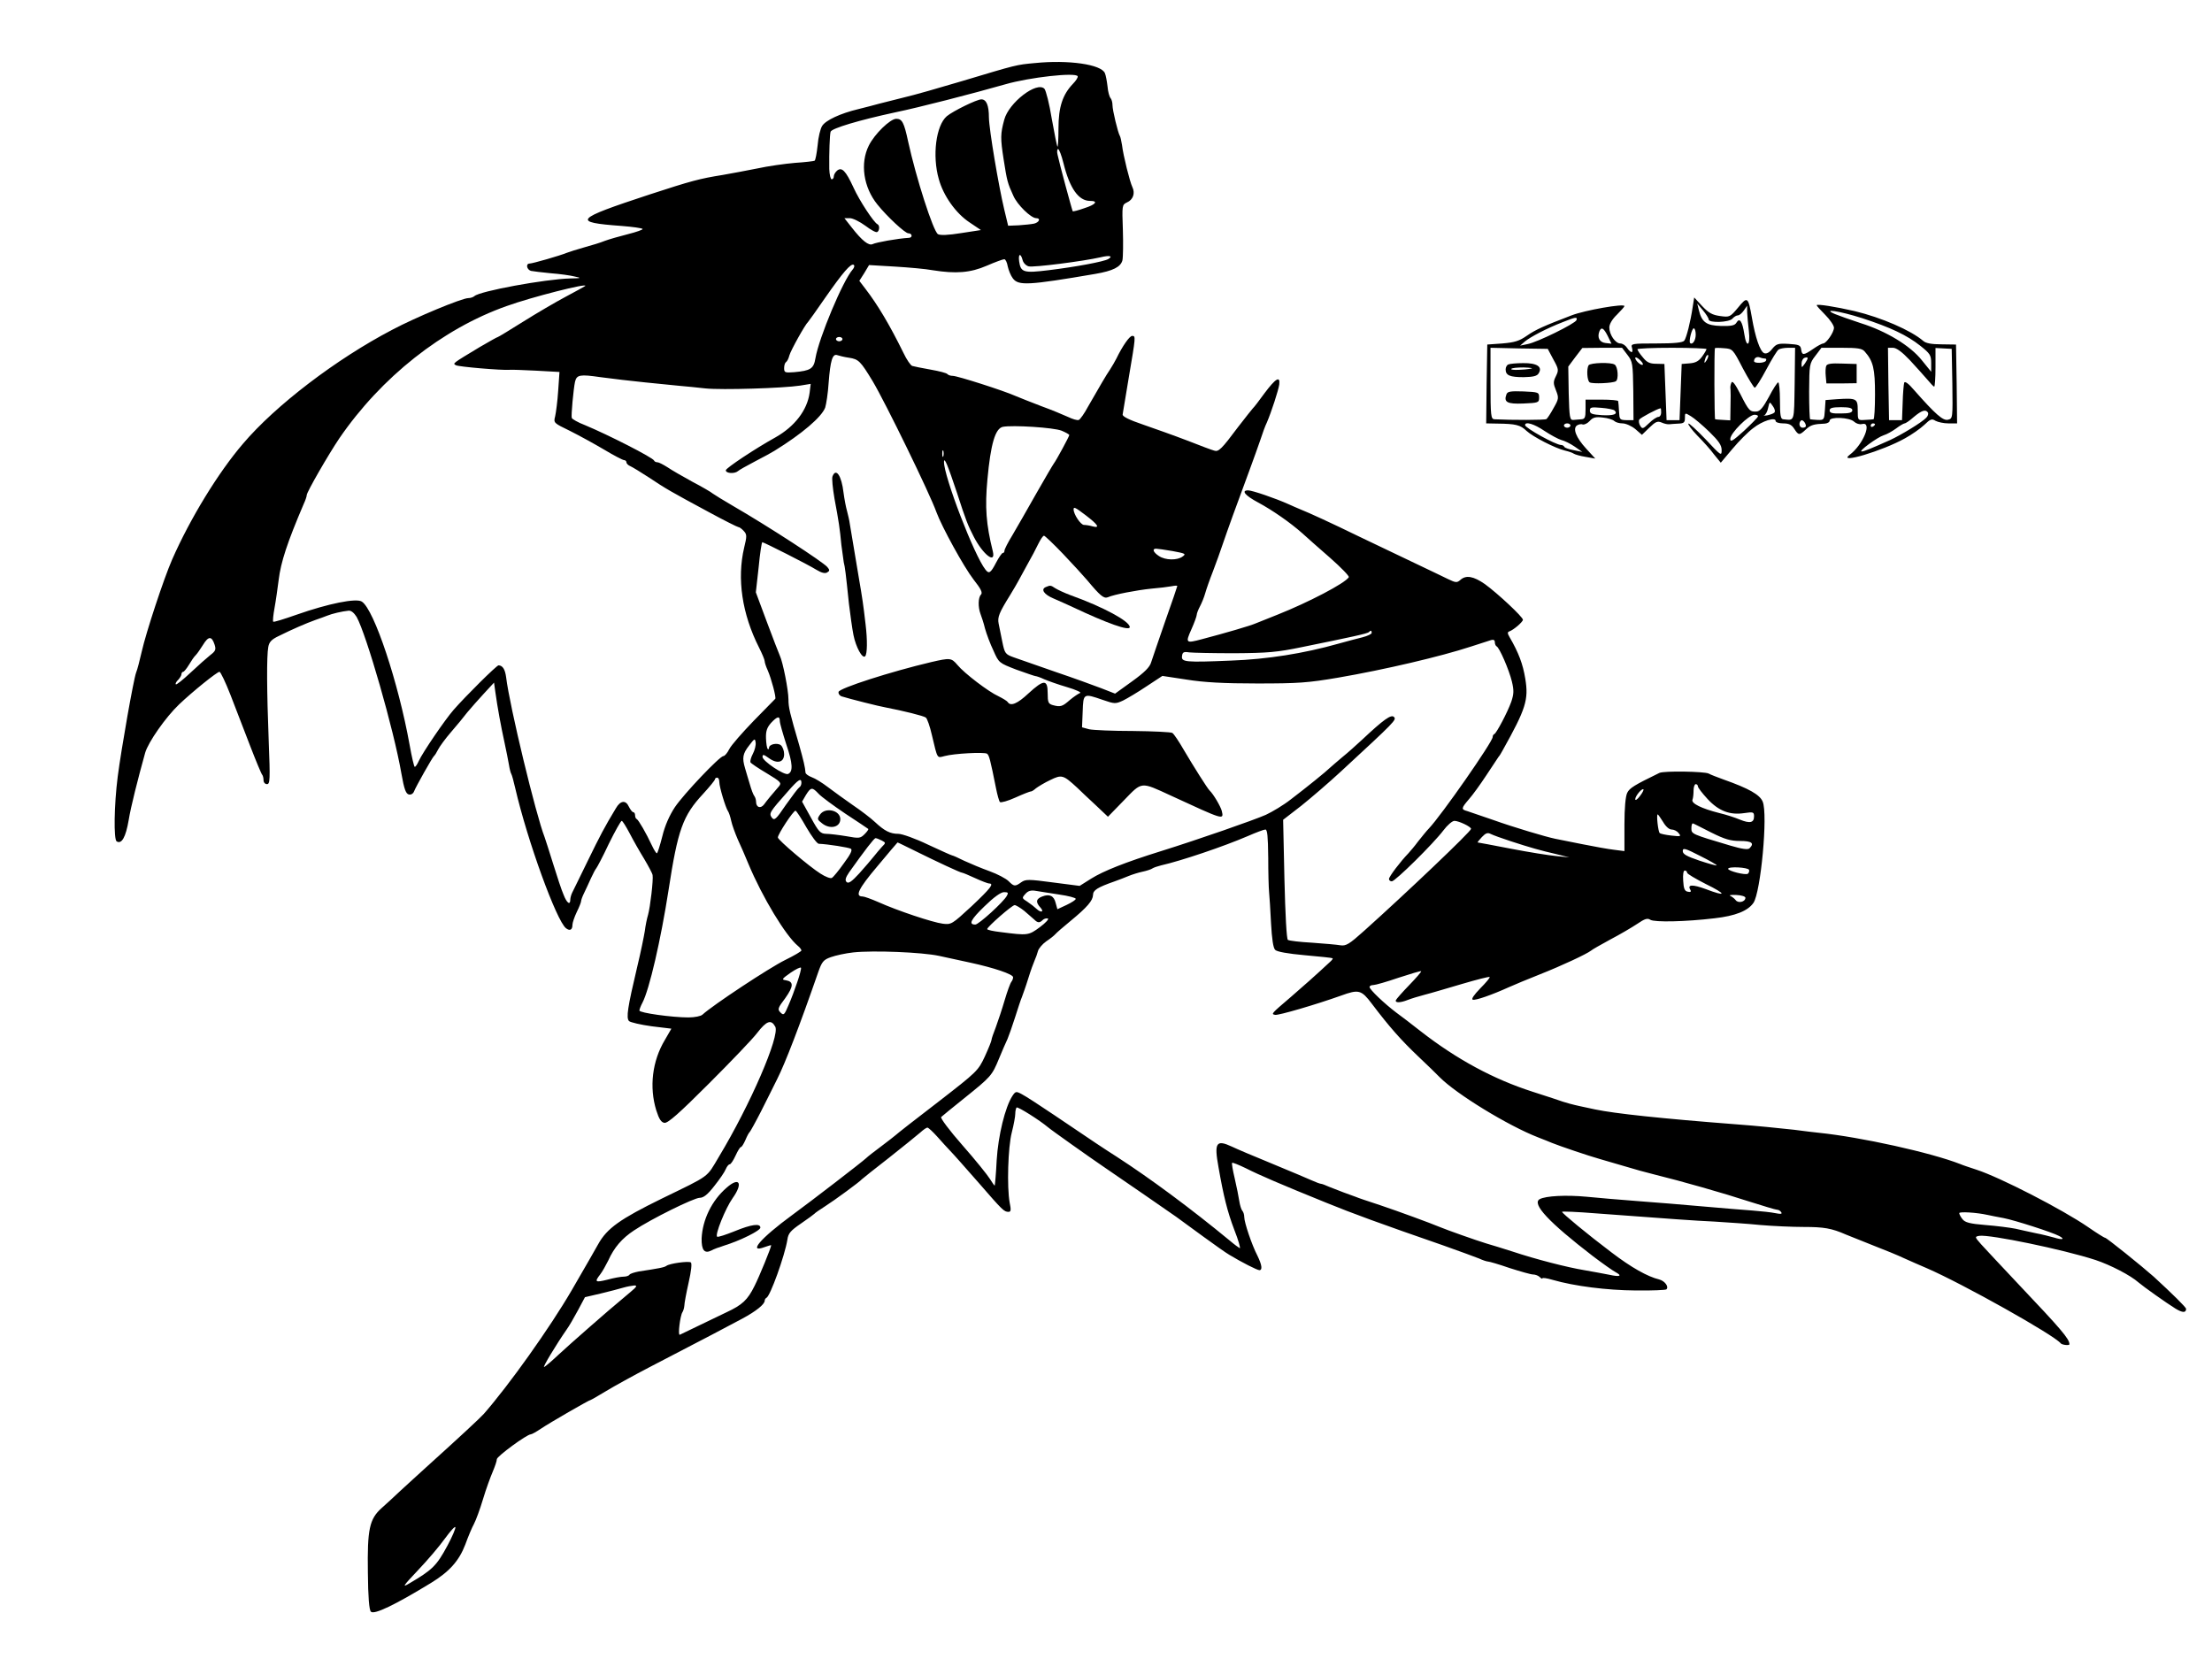 <?xml version="1.0" standalone="no"?>
<!DOCTYPE svg PUBLIC "-//W3C//DTD SVG 20010904//EN"
 "http://www.w3.org/TR/2001/REC-SVG-20010904/DTD/svg10.dtd">
<svg version="1.0" xmlns="http://www.w3.org/2000/svg"
 width="1024pt" height="768pt" viewBox="0 0 1024 768"
 preserveAspectRatio="xMidYMid meet">
<g transform="translate(0,768) scale(0.1,-0.1)"
fill="#000000" stroke="none">
<path d="M4790 7388 c-86 -8 -82 -7 -335 -83 -104 -31 -226 -66 -270 -76 -44
-11 -96 -24 -115 -29 -19 -5 -62 -17 -96 -25 -84 -20 -152 -52 -168 -78 -8
-12 -18 -52 -21 -90 -4 -37 -10 -69 -14 -71 -3 -2 -44 -7 -91 -10 -47 -4 -125
-15 -175 -26 -49 -10 -121 -23 -160 -30 -106 -17 -144 -27 -340 -91 -346 -114
-359 -128 -127 -145 51 -4 94 -10 97 -14 2 -3 -28 -14 -68 -24 -40 -10 -88
-24 -107 -31 -19 -8 -62 -21 -95 -30 -33 -9 -69 -21 -80 -25 -34 -14 -160 -50
-173 -50 -19 0 -14 -28 6 -34 9 -2 51 -7 92 -11 41 -3 91 -10 110 -15 33 -7
32 -8 -20 -9 -116 -3 -421 -59 -444 -82 -6 -5 -18 -9 -28 -9 -29 0 -242 -88
-353 -147 -258 -135 -539 -349 -690 -527 -115 -134 -245 -347 -328 -536 -39
-89 -121 -338 -141 -427 -9 -39 -20 -83 -26 -97 -12 -33 -68 -350 -85 -481
-17 -133 -19 -291 -5 -300 23 -14 42 18 56 100 9 57 42 188 76 310 14 49 95
165 157 224 63 60 176 151 187 151 5 0 28 -48 51 -107 23 -60 64 -165 91 -236
27 -70 52 -130 56 -134 3 -3 6 -15 6 -25 0 -10 7 -18 16 -18 14 0 15 21 8 198
-9 233 -10 395 -2 437 4 23 15 35 49 51 60 30 127 59 169 74 19 6 44 16 55 20
22 9 68 20 99 23 12 1 25 -10 37 -29 45 -81 172 -521 207 -724 13 -74 21 -95
35 -98 10 -2 20 4 24 15 8 21 84 156 92 163 4 3 12 16 19 30 7 14 34 51 60 81
26 30 60 71 75 91 16 19 50 58 76 86 l48 52 6 -43 c10 -72 26 -159 42 -232 8
-38 18 -86 21 -105 3 -19 8 -39 11 -43 3 -5 11 -34 18 -65 57 -246 191 -614
235 -649 18 -14 30 -8 30 16 0 9 9 36 20 59 11 22 20 45 20 50 0 5 6 22 14 38
8 16 22 47 32 69 10 22 21 42 24 45 3 3 30 53 58 113 29 59 56 107 60 107 4 0
20 -26 37 -58 16 -31 46 -84 67 -118 20 -34 38 -67 39 -75 4 -21 -11 -149 -21
-184 -5 -16 -12 -50 -15 -75 -4 -25 -19 -99 -35 -165 -45 -190 -52 -237 -38
-252 7 -6 54 -17 105 -24 l91 -11 -30 -52 c-59 -98 -73 -219 -40 -326 13 -41
23 -56 38 -58 16 -2 68 44 205 181 101 101 202 206 224 235 44 57 65 64 84 29
22 -42 -115 -360 -261 -602 -59 -99 -37 -83 -263 -193 -194 -95 -255 -138
-296 -212 -23 -41 -46 -81 -123 -214 -101 -173 -288 -436 -406 -571 -16 -18
-107 -103 -270 -250 -36 -32 -87 -80 -115 -105 -27 -26 -67 -62 -88 -81 -57
-51 -67 -98 -64 -299 1 -114 6 -173 14 -181 15 -15 111 31 278 133 85 52 130
102 159 178 13 36 31 79 40 95 9 17 28 68 42 115 14 47 35 104 45 127 10 24
19 49 19 58 0 13 139 115 157 115 5 0 26 12 47 26 38 26 225 134 232 134 2 0
34 19 71 41 38 23 127 72 198 109 262 136 371 193 432 226 63 34 103 66 103
83 0 5 4 11 8 13 17 6 85 195 97 269 4 30 15 42 63 75 31 21 59 42 62 45 3 4
25 19 50 35 44 28 160 113 170 125 3 3 59 48 125 99 66 52 131 105 145 117 14
13 29 23 33 23 5 0 25 -19 45 -41 20 -23 48 -53 62 -68 14 -14 72 -80 130
-146 112 -129 118 -135 139 -135 11 0 12 9 5 43 -13 71 -8 256 10 325 9 35 16
74 16 86 0 13 3 25 6 29 6 5 107 -59 145 -91 12 -11 197 -142 256 -182 82 -56
313 -215 338 -233 17 -12 73 -53 126 -92 52 -38 106 -76 120 -84 58 -35 129
-71 139 -71 15 0 12 24 -9 67 -26 50 -61 154 -61 179 0 11 -4 24 -9 29 -5 6
-11 26 -14 45 -3 19 -12 66 -21 104 -9 38 -15 71 -12 73 2 2 30 -9 63 -25 61
-31 163 -75 373 -160 120 -49 251 -97 540 -197 74 -26 149 -54 167 -61 17 -8
36 -14 41 -14 6 0 51 -13 100 -30 50 -16 99 -30 109 -30 10 0 24 -5 31 -12 7
-7 12 -9 12 -6 0 4 21 1 48 -7 101 -29 250 -48 384 -49 75 -1 139 2 142 5 13
12 -7 39 -33 46 -54 13 -129 55 -222 126 -110 83 -227 180 -228 187 -1 3 70 0
157 -7 378 -28 443 -33 547 -38 61 -4 157 -10 215 -16 58 -5 148 -9 201 -9 92
0 128 -6 194 -35 17 -7 73 -29 125 -50 52 -20 118 -47 145 -60 28 -13 75 -33
105 -46 164 -71 589 -309 620 -348 6 -7 40 -11 40 -4 0 25 -39 70 -236 278
-78 83 -156 166 -173 185 -30 34 -30 35 -8 39 48 7 388 -63 538 -112 69 -23
162 -71 199 -104 22 -19 129 -95 171 -121 33 -20 49 -20 49 -1 0 7 -64 70
-150 149 -54 48 -218 180 -225 180 -4 0 -39 22 -78 49 -119 82 -409 231 -517
266 -30 10 -64 21 -75 26 -135 53 -460 125 -655 145 -19 2 -71 8 -115 14 -73
8 -172 18 -265 25 -351 27 -564 50 -655 69 -5 1 -37 8 -70 15 -33 7 -69 17
-80 21 -11 4 -74 25 -140 46 -181 58 -351 150 -517 279 -42 33 -94 73 -115 88
-53 40 -123 106 -123 118 0 5 8 9 18 9 9 0 62 15 117 34 55 18 102 32 104 30
2 -2 -23 -31 -55 -64 -33 -34 -60 -65 -62 -70 -5 -13 20 -13 55 1 15 6 51 17
78 24 28 7 105 30 173 50 68 20 126 35 128 32 3 -2 -17 -26 -43 -52 -30 -31
-43 -50 -35 -53 13 -4 90 23 167 58 22 10 87 37 145 60 101 40 214 93 235 109
5 5 46 28 90 52 44 23 100 56 124 72 35 24 48 28 61 19 20 -12 163 -9 297 7
97 11 154 34 180 71 34 48 68 411 43 469 -13 32 -64 61 -180 102 -30 11 -62
23 -70 28 -21 10 -207 13 -228 3 -117 -57 -138 -70 -149 -92 -8 -16 -13 -70
-13 -147 l0 -123 -47 6 c-27 3 -93 15 -148 26 -55 11 -111 22 -125 25 -44 9
-192 53 -290 88 -52 18 -105 36 -117 40 -30 8 -29 13 7 55 17 19 53 69 80 110
27 41 53 80 57 86 5 5 13 19 19 30 108 193 121 235 105 332 -11 68 -31 121
-73 193 -10 17 -10 23 -1 26 20 7 63 44 63 54 0 13 -118 123 -176 165 -53 37
-88 43 -114 19 -15 -13 -21 -13 -56 4 -21 10 -97 47 -169 81 -71 34 -182 87
-245 117 -127 62 -232 110 -270 125 -14 6 -38 16 -55 24 -60 27 -168 64 -187
64 -34 0 -14 -24 46 -56 67 -36 150 -94 204 -142 20 -18 78 -70 129 -114 51
-45 90 -85 87 -90 -17 -28 -188 -117 -329 -173 -38 -15 -83 -33 -100 -40 -27
-12 -141 -45 -251 -74 -75 -20 -77 -18 -49 45 14 31 25 62 25 68 0 6 7 24 15
39 8 15 19 42 24 60 5 18 21 64 36 102 15 39 35 95 45 125 20 59 66 187 123
340 19 52 43 118 52 145 9 28 22 64 30 80 21 49 53 148 57 175 5 42 -17 28
-68 -40 -26 -36 -50 -67 -54 -70 -3 -3 -34 -42 -68 -86 -77 -103 -91 -117
-111 -110 -9 2 -65 23 -126 47 -60 23 -153 56 -205 74 -62 21 -94 37 -93 46 1
8 14 84 28 169 33 194 33 195 16 195 -12 0 -45 -47 -73 -105 -7 -14 -20 -36
-29 -50 -18 -26 -48 -78 -102 -172 -17 -32 -37 -60 -43 -62 -7 -3 -29 4 -50
14 -22 10 -77 33 -124 50 -47 18 -100 39 -119 47 -56 25 -269 93 -290 93 -11
0 -22 4 -25 8 -3 5 -38 14 -78 21 -40 7 -79 15 -85 17 -7 2 -26 29 -41 61 -64
130 -119 222 -175 295 l-29 38 23 36 22 37 119 -7 c66 -4 145 -11 176 -17 107
-17 174 -12 250 21 39 17 75 30 81 30 6 0 13 -15 16 -33 4 -18 14 -43 24 -56
26 -34 71 -32 381 21 82 14 118 32 126 63 3 14 4 78 2 141 -4 113 -4 116 19
127 28 12 39 42 25 71 -12 25 -42 145 -48 195 -3 18 -7 38 -10 42 -9 15 -34
119 -34 142 0 13 -4 27 -9 33 -5 5 -12 29 -14 54 -3 25 -8 52 -12 61 -16 41
-169 63 -325 47z m177 -96 c-48 -50 -67 -108 -67 -206 0 -49 -2 -87 -5 -85 -2
3 -14 61 -26 129 -11 69 -27 131 -34 139 -35 36 -165 -64 -186 -143 -18 -66
-18 -86 -3 -183 16 -102 18 -110 45 -169 18 -42 82 -104 106 -104 22 0 14 -19
-9 -25 -13 -3 -45 -6 -72 -8 l-49 -2 -18 75 c-26 109 -70 369 -71 426 0 57
-12 84 -35 84 -21 0 -131 -54 -160 -78 -50 -43 -68 -183 -37 -291 21 -77 79
-159 143 -201 l52 -35 -91 -14 c-62 -10 -97 -11 -108 -5 -22 14 -101 260 -138
429 -19 89 -28 105 -55 105 -28 0 -101 -71 -127 -124 -41 -82 -25 -193 40
-273 46 -57 128 -133 143 -133 18 0 21 -20 3 -21 -53 -3 -152 -21 -168 -29
-18 -9 -49 15 -98 78 l-33 42 25 0 c14 0 46 -16 72 -35 25 -19 50 -33 55 -29
11 6 12 31 1 36 -16 7 -83 108 -111 170 -36 78 -54 96 -76 78 -8 -7 -15 -19
-15 -26 0 -8 -4 -14 -10 -14 -5 0 -10 21 -11 48 -1 77 2 156 6 172 5 16 133
54 300 90 107 22 356 86 510 130 111 32 325 56 334 37 2 -5 -8 -21 -22 -35z
m-44 -367 c29 -117 70 -175 123 -175 40 0 27 -17 -27 -34 -28 -10 -52 -16 -53
-14 -3 4 -63 226 -70 261 -4 15 -2 27 2 27 5 0 16 -29 25 -65z m-189 -449 c3
-13 16 -26 28 -29 22 -6 255 24 333 42 41 10 59 6 36 -8 -19 -12 -154 -37
-278 -52 -114 -14 -128 -10 -135 41 -5 36 7 40 16 6z m-787 -44 c-45 -51 -156
-316 -172 -410 -8 -49 -22 -58 -99 -65 -42 -3 -46 -2 -46 19 0 13 4 25 9 28 5
3 12 17 15 30 6 23 74 145 87 156 3 3 38 52 78 110 83 119 120 162 133 154 5
-3 3 -13 -5 -22z m-1238 -76 c-2 -2 -42 -24 -89 -49 -47 -25 -136 -77 -198
-116 -62 -39 -115 -71 -117 -71 -3 0 -40 -21 -83 -46 -131 -79 -127 -76 -111
-85 14 -7 211 -24 249 -21 8 1 63 -1 122 -4 l108 -6 -6 -87 c-3 -47 -10 -100
-14 -118 -8 -31 -7 -31 69 -68 42 -21 113 -60 157 -86 45 -27 87 -49 93 -49 6
0 11 -5 11 -10 0 -6 8 -14 18 -18 9 -4 49 -28 87 -53 78 -52 97 -63 277 -160
70 -38 132 -69 136 -69 5 0 16 -8 25 -18 15 -16 15 -24 2 -77 -34 -144 -10
-307 69 -463 14 -28 26 -56 26 -63 0 -6 6 -25 14 -42 17 -39 40 -126 35 -132
-2 -2 -47 -48 -100 -102 -53 -55 -104 -113 -113 -131 -9 -18 -21 -32 -27 -32
-17 0 -184 -176 -225 -237 -25 -38 -46 -85 -58 -135 -11 -43 -22 -78 -25 -78
-4 0 -14 17 -24 38 -25 54 -61 116 -69 120 -5 2 -8 10 -8 18 0 8 -4 14 -8 14
-5 0 -14 12 -21 26 -14 31 -39 29 -60 -8 -52 -86 -73 -126 -130 -243 -35 -71
-67 -138 -72 -147 -5 -10 -9 -25 -9 -33 0 -27 -16 -16 -31 23 -9 20 -30 84
-48 142 -18 58 -36 114 -40 125 -40 102 -162 606 -178 740 -5 37 -16 54 -35
55 -9 0 -153 -143 -208 -206 -41 -47 -143 -197 -161 -236 -7 -16 -15 -28 -19
-28 -3 0 -14 46 -24 103 -51 284 -164 626 -221 662 -26 17 -155 -9 -303 -61
-57 -20 -105 -35 -107 -32 -3 2 0 31 6 64 6 32 14 91 19 129 10 83 40 174 116
352 8 17 14 35 14 41 0 14 101 189 151 263 194 283 477 507 774 612 116 42
381 109 364 93z m1191 -246 c0 -5 -7 -10 -15 -10 -8 0 -15 5 -15 10 0 6 7 10
15 10 8 0 15 -4 15 -10z m30 -86 c45 -7 53 -15 110 -109 58 -97 265 -521 295
-606 25 -68 127 -254 172 -312 34 -43 43 -61 34 -70 -13 -13 -14 -57 -2 -89 5
-13 15 -43 21 -68 7 -25 24 -71 39 -102 25 -57 26 -57 106 -88 45 -16 85 -30
89 -30 4 0 22 -6 39 -14 18 -8 66 -25 107 -37 41 -12 68 -25 60 -27 -8 -3 -30
-18 -48 -33 -34 -30 -43 -33 -79 -23 -20 6 -23 13 -23 55 0 65 -18 64 -89 -1
-51 -48 -83 -61 -96 -40 -3 5 -23 17 -43 27 -45 20 -158 106 -190 145 -28 33
-34 33 -121 13 -187 -44 -426 -121 -429 -138 -2 -8 5 -18 15 -21 31 -10 177
-47 203 -51 78 -15 177 -39 186 -47 6 -4 19 -41 28 -81 27 -114 23 -106 59
-97 44 12 182 19 196 11 10 -7 15 -26 42 -161 6 -30 14 -59 18 -63 4 -4 37 5
72 21 35 16 67 28 70 28 4 -1 15 6 25 15 11 8 40 26 66 38 53 26 60 24 124
-35 16 -16 56 -53 87 -82 l56 -53 74 76 c85 88 76 87 217 22 247 -114 246
-114 236 -71 -6 22 -39 78 -56 94 -10 9 -76 114 -119 187 -23 40 -47 76 -54
80 -6 4 -88 8 -182 9 -93 0 -185 4 -203 8 l-33 9 3 73 c3 85 3 85 93 54 55
-19 59 -19 94 -3 20 10 69 39 109 66 l73 48 112 -17 c80 -13 173 -18 327 -18
190 0 234 3 375 27 215 37 475 98 615 144 41 13 83 27 93 30 11 3 17 0 17 -10
0 -8 4 -17 8 -19 13 -5 58 -109 71 -163 10 -42 9 -58 -3 -94 -18 -50 -68 -144
-78 -149 -5 -2 -8 -8 -8 -14 0 -22 -237 -362 -295 -423 -11 -11 -33 -39 -50
-60 -16 -22 -37 -46 -45 -55 -36 -37 -90 -108 -90 -119 0 -6 6 -11 13 -11 16
0 193 175 239 236 18 24 41 44 51 44 20 0 77 -27 77 -37 0 -12 -303 -300 -495
-472 -69 -62 -84 -71 -110 -67 -16 3 -76 8 -131 12 -56 3 -106 9 -112 13 -6 3
-12 117 -16 281 l-6 275 84 65 c45 36 129 108 185 160 250 231 257 238 244
251 -13 13 -48 -12 -146 -104 -27 -25 -68 -62 -93 -82 -24 -20 -49 -42 -57
-49 -17 -17 -107 -90 -182 -147 -33 -26 -85 -57 -115 -71 -57 -25 -309 -113
-485 -168 -164 -51 -267 -92 -323 -127 l-54 -34 -124 16 c-112 15 -126 15
-146 1 -29 -21 -34 -20 -59 5 -12 12 -52 33 -88 46 -36 13 -89 35 -117 48 -28
14 -53 25 -56 25 -3 0 -54 23 -112 50 -58 28 -120 50 -137 50 -38 0 -64 13
-109 55 -19 18 -65 53 -102 78 -37 26 -89 63 -115 83 -26 20 -60 41 -75 46
-16 6 -28 15 -29 21 -2 26 -9 55 -29 127 -44 150 -50 175 -50 212 0 43 -26
174 -40 203 -5 11 -32 81 -60 156 l-51 137 13 116 c6 64 14 116 17 116 9 -1
211 -103 251 -128 23 -14 40 -18 49 -12 12 7 13 11 1 25 -19 23 -274 189 -440
285 -41 24 -82 49 -90 55 -8 7 -51 32 -95 55 -44 24 -96 54 -115 67 -19 12
-40 23 -46 23 -7 0 -14 3 -16 8 -6 14 -212 119 -320 164 -32 12 -59 28 -61 33
-4 10 8 136 15 168 8 32 22 35 118 21 52 -7 145 -18 205 -24 61 -6 133 -13
160 -16 28 -2 82 -8 120 -12 77 -8 361 1 439 13 l49 8 -5 -41 c-11 -81 -69
-156 -157 -206 -94 -52 -231 -143 -231 -153 0 -15 41 -17 56 -4 5 5 41 25 79
45 39 20 79 42 90 49 128 79 218 156 235 200 5 16 13 67 16 115 8 104 18 136
40 128 9 -3 33 -9 54 -12z m985 -338 c19 -8 35 -17 35 -20 0 -6 -60 -117 -71
-131 -4 -5 -41 -68 -82 -140 -40 -71 -90 -158 -110 -192 -21 -34 -37 -66 -37
-72 0 -6 -3 -11 -8 -11 -4 0 -18 -20 -31 -45 -25 -48 -33 -53 -49 -32 -52 65
-193 433 -192 499 1 25 18 -17 60 -143 41 -127 51 -152 78 -204 43 -83 103
-129 88 -67 -31 125 -37 204 -25 332 15 164 36 236 71 244 44 9 237 -3 273
-18z m-548 -118 c-3 -7 -5 -2 -5 12 0 14 2 19 5 13 2 -7 2 -19 0 -25z m660
-274 c55 -42 67 -60 32 -51 -13 4 -32 7 -41 7 -15 0 -48 49 -48 72 0 13 7 10
57 -28z m-106 -178 c44 -46 94 -101 112 -122 60 -72 77 -86 95 -79 29 13 134
33 202 40 36 3 77 8 93 11 15 3 27 4 27 1 0 -2 -25 -76 -56 -163 -30 -88 -60
-173 -65 -190 -6 -22 -31 -47 -88 -88 l-79 -57 -64 25 c-34 13 -130 48 -213
76 -82 29 -169 59 -192 67 -39 14 -42 18 -53 72 -6 31 -14 69 -17 84 -6 30 2
50 53 132 17 28 34 57 38 65 4 8 23 42 41 75 19 33 42 77 52 98 10 20 21 37
26 37 4 0 44 -38 88 -84z m507 13 c59 -11 64 -13 47 -25 -25 -19 -80 -18 -110
2 -26 17 -33 34 -13 34 6 0 41 -5 76 -11z m922 -379 c0 -5 -19 -14 -42 -20
-24 -6 -74 -19 -113 -30 -159 -45 -329 -72 -495 -78 -213 -9 -232 -7 -228 21
2 18 8 21 33 17 17 -2 111 -4 210 -4 153 1 199 5 310 28 231 47 306 63 312 70
9 9 13 8 13 -4z m-5357 -53 c8 -24 5 -31 -20 -50 -15 -12 -56 -48 -91 -81 -34
-32 -65 -57 -68 -54 -3 3 2 13 11 21 8 9 15 20 15 26 0 6 4 11 8 11 4 0 16 15
27 33 10 17 24 38 31 44 7 7 22 29 34 48 25 41 40 41 53 2z m2617 -355 c0 -10
14 -58 30 -108 30 -88 32 -127 8 -137 -18 -7 -118 60 -118 79 0 13 5 12 30 -6
39 -28 70 -19 70 19 0 16 -7 34 -15 41 -16 13 -55 5 -55 -12 0 -6 -3 -8 -6 -5
-4 4 -7 26 -8 49 -1 33 4 49 23 71 29 31 41 34 41 9z m-125 -152 c-9 -17 -13
-34 -11 -39 3 -5 37 -28 76 -51 63 -38 69 -44 57 -59 -34 -39 -57 -67 -70 -85
-16 -21 -37 -14 -37 13 0 9 -4 21 -8 26 -5 6 -14 30 -21 55 -8 25 -17 58 -22
74 -14 47 -11 67 19 105 25 33 27 34 30 14 2 -12 -4 -36 -13 -53z m-155 -131
c0 -22 29 -118 40 -134 4 -5 11 -26 15 -45 4 -19 18 -57 30 -85 13 -27 35 -79
50 -115 64 -153 172 -332 229 -379 9 -7 16 -17 16 -21 0 -4 -34 -24 -75 -44
-75 -37 -335 -209 -383 -253 -7 -7 -36 -13 -65 -13 -75 0 -227 21 -227 32 0 5
6 21 14 36 32 61 85 290 121 522 43 280 66 344 160 445 30 33 55 63 55 68 0 4
5 7 10 7 6 0 10 -9 10 -21z m380 -3 c0 -8 -4 -18 -10 -21 -5 -3 -33 -40 -62
-81 -46 -68 -53 -74 -65 -59 -14 20 -11 25 75 122 47 54 62 64 62 39z m4150
-16 c0 -6 20 -32 45 -59 52 -56 104 -75 170 -65 41 6 45 5 45 -15 0 -30 -19
-34 -66 -15 -21 9 -64 23 -94 30 -83 21 -132 45 -125 62 3 7 5 27 5 43 0 16 5
29 10 29 6 0 10 -5 10 -10z m-4070 -35 c13 -14 69 -55 124 -92 56 -37 103 -68
105 -70 3 -2 -5 -13 -16 -24 -20 -20 -25 -21 -85 -10 -36 6 -78 11 -94 11 -26
1 -34 9 -70 75 l-41 74 18 31 c23 37 29 37 59 5z m3801 -11 c-11 -15 -21 -21
-21 -14 0 15 31 52 38 46 2 -3 -5 -17 -17 -32z m-3858 -144 c24 -41 49 -75 57
-76 45 -2 138 -17 149 -23 8 -6 -1 -25 -33 -68 -24 -34 -49 -64 -55 -67 -6 -4
-30 5 -53 20 -51 32 -196 155 -197 167 -1 14 73 127 82 124 4 -1 27 -36 50
-77z m3966 25 c12 -21 28 -35 39 -35 11 0 26 -7 33 -17 13 -15 10 -16 -34 -11
-26 3 -51 8 -54 12 -7 7 -16 86 -9 86 2 0 13 -16 25 -35z m223 -49 c62 -31 89
-39 133 -39 54 0 68 -10 44 -34 -7 -7 -33 -4 -87 12 -182 54 -182 54 -182 81
0 14 3 24 8 22 4 -1 42 -21 84 -42z m-2051 -113 c0 -71 2 -144 4 -163 2 -19 6
-84 9 -144 4 -72 10 -114 19 -123 8 -9 60 -18 138 -25 68 -6 126 -12 128 -14
2 -2 -3 -9 -11 -16 -62 -58 -133 -121 -182 -163 -91 -78 -93 -79 -73 -83 16
-3 187 47 305 89 82 30 94 27 143 -38 81 -107 135 -168 214 -243 43 -41 88
-84 99 -96 78 -79 319 -226 456 -279 25 -10 54 -21 65 -26 37 -15 170 -60 220
-74 28 -8 82 -24 120 -35 39 -12 97 -28 130 -36 130 -32 326 -88 439 -125 66
-21 126 -39 132 -39 7 0 16 -5 20 -12 5 -8 -2 -9 -27 -4 -19 4 -65 9 -104 12
-38 3 -142 11 -230 19 -88 8 -225 19 -305 25 -80 6 -185 15 -235 20 -95 9
-189 4 -217 -11 -39 -21 43 -108 246 -264 45 -34 93 -68 105 -74 33 -18 20
-23 -30 -12 -24 5 -75 14 -114 21 -79 13 -224 50 -335 87 -41 13 -95 30 -120
37 -46 14 -179 61 -215 76 -43 18 -187 71 -276 101 -52 17 -103 34 -114 39
-11 4 -36 13 -55 20 -19 7 -49 19 -67 26 -17 8 -34 14 -38 14 -4 0 -23 7 -43
16 -44 19 -43 19 -202 85 -69 28 -144 60 -167 71 -73 34 -83 19 -62 -96 23
-132 41 -205 73 -289 19 -48 30 -87 25 -85 -4 2 -25 17 -46 35 -182 150 -370
289 -523 388 -78 50 -85 55 -288 192 -68 46 -136 90 -152 98 -26 14 -29 13
-43 -8 -34 -52 -66 -184 -73 -298 -3 -63 -8 -115 -9 -117 -1 -2 -11 12 -22 30
-11 18 -68 89 -128 157 -59 67 -103 126 -98 130 4 4 53 44 108 88 123 99 127
103 160 183 15 36 32 76 39 90 6 14 22 59 35 100 13 41 27 84 32 95 4 11 18
49 29 85 11 36 25 74 30 85 5 11 12 30 15 42 3 12 21 33 38 45 18 12 37 27 42
33 6 7 37 34 70 61 79 65 104 95 105 121 0 22 20 35 100 63 19 7 49 18 65 25
17 7 46 16 65 20 19 4 40 11 45 15 6 4 24 10 40 14 93 21 291 88 400 135 39
17 76 31 83 31 9 0 12 -32 13 -127z m1122 73 c92 -30 138 -43 212 -60 l60 -15
-60 6 c-33 3 -127 18 -210 34 -82 16 -152 29 -154 29 -3 0 6 11 19 25 18 19
27 22 42 14 10 -5 51 -20 91 -33z m-2911 3 c19 -10 19 -11 1 -29 -10 -11 -27
-31 -38 -45 -11 -14 -41 -49 -67 -78 -35 -38 -50 -49 -59 -40 -8 8 -5 20 12
45 74 104 115 157 122 158 5 0 17 -5 29 -11z m154 -48 c103 -51 210 -101 218
-101 3 0 30 -11 60 -25 30 -14 60 -25 65 -25 24 0 7 -22 -81 -105 -91 -84 -94
-86 -134 -81 -47 6 -209 60 -298 100 -32 14 -65 26 -73 26 -36 0 -20 35 68
139 51 61 93 111 94 111 2 0 38 -18 81 -39z m3711 -67 c-2 -2 -38 8 -80 22
-59 20 -77 30 -77 44 0 16 10 14 80 -22 44 -22 79 -42 77 -44z m150 -21 c2 -6
-1 -14 -6 -18 -12 -7 -91 13 -91 23 0 12 93 7 97 -5z m-287 -13 c0 -5 39 -28
86 -52 98 -48 98 -61 1 -24 -63 23 -88 22 -71 -5 4 -7 -1 -10 -12 -7 -15 2
-20 14 -22 51 -2 28 1 47 7 47 6 0 11 -4 11 -10z m-2907 -101 c42 -6 77 -15
77 -20 0 -5 -19 -17 -42 -28 l-43 -20 -8 29 c-8 33 -28 43 -62 30 -29 -11 -32
-26 -8 -52 18 -20 2 -25 -19 -5 -7 7 -26 22 -41 32 -27 17 -27 18 -10 37 12
14 26 18 48 14 16 -3 65 -10 108 -17z m-242 -6 c-15 -28 -130 -133 -146 -133
-33 0 -21 23 42 84 43 42 76 66 91 66 19 0 21 -3 13 -17z m3419 -9 c0 -19 -33
-27 -45 -11 -5 7 -17 16 -25 20 -8 3 4 5 27 4 25 -1 43 -7 43 -13z m-3338 -61
c18 -16 39 -34 46 -40 16 -16 25 -16 39 -2 6 6 17 9 24 7 6 -2 -10 -20 -37
-40 -53 -39 -56 -39 -181 -23 -35 4 -63 10 -63 14 0 10 114 110 127 111 6 0
26 -12 45 -27z m-395 -208 c38 -8 102 -22 143 -31 111 -24 200 -54 200 -68 0
-7 -4 -16 -8 -21 -5 -6 -19 -44 -31 -85 -12 -41 -31 -98 -41 -125 -11 -28 -20
-54 -20 -59 0 -5 -14 -40 -31 -77 -31 -66 -35 -70 -217 -211 -102 -78 -190
-147 -196 -153 -6 -5 -36 -29 -67 -52 -31 -23 -62 -47 -70 -55 -18 -17 -253
-198 -342 -263 -146 -107 -207 -178 -127 -148 17 6 30 10 30 8 0 -10 -55 -145
-77 -188 -32 -65 -57 -88 -130 -122 -32 -15 -92 -44 -133 -64 -41 -20 -79 -38
-83 -40 -10 -4 2 89 12 104 4 6 8 19 9 30 0 11 9 59 20 108 12 53 16 89 10 93
-12 7 -99 -5 -113 -16 -9 -7 -35 -12 -128 -26 -20 -4 -40 -10 -43 -15 -3 -5
-15 -9 -27 -9 -13 0 -46 -6 -75 -14 -57 -14 -61 -11 -33 25 10 13 26 42 37 64
27 60 63 102 119 139 79 53 278 151 304 151 18 0 37 15 68 55 24 30 48 65 53
78 5 12 13 22 18 22 5 0 17 18 27 40 10 22 21 40 25 40 4 0 13 15 21 33 7 17
16 34 20 37 3 3 27 46 52 95 25 50 59 117 75 150 36 71 103 244 190 495 17 48
24 57 58 69 22 8 68 18 104 22 93 10 318 1 397 -16z m-656 -121 c-11 -33 -29
-81 -41 -108 -19 -45 -22 -48 -37 -33 -14 14 -13 20 22 66 39 55 40 77 3 83
-21 3 -19 6 22 35 25 17 46 27 48 23 2 -4 -6 -34 -17 -66z m5509 -1078 c14 -3
48 -10 76 -15 51 -10 223 -65 257 -83 28 -15 15 -19 -24 -7 -19 5 -56 15 -84
20 -27 6 -70 15 -95 21 -25 5 -87 13 -138 17 -74 6 -95 12 -107 27 -8 10 -15
23 -15 28 0 8 81 3 130 -8z m-6280 -356 c-19 -16 -39 -33 -45 -38 -47 -38
-241 -208 -288 -252 -32 -30 -63 -57 -68 -58 -9 -4 56 104 104 173 12 16 35
57 53 90 l32 60 73 17 c41 10 88 22 104 27 17 5 39 9 50 10 16 1 14 -5 -15
-29z m-848 -1174 c-51 -95 -70 -113 -177 -176 -35 -21 -30 -13 40 61 44 46
100 112 125 147 25 34 46 58 48 52 2 -5 -14 -43 -36 -84z"/>
<path d="M3854 5475 c-4 -9 1 -55 9 -103 20 -106 25 -140 32 -215 4 -32 9 -68
11 -80 6 -23 9 -48 24 -192 6 -49 15 -115 21 -145 11 -55 41 -111 54 -98 10
10 11 74 2 148 -11 94 -14 115 -32 220 -27 163 -36 214 -41 245 -2 17 -9 44
-13 60 -5 17 -12 54 -16 84 -9 79 -35 117 -51 76z"/>
<path d="M4843 4963 c-27 -10 -11 -35 35 -54 26 -11 65 -29 87 -39 161 -76
265 -113 265 -93 0 27 -122 93 -275 148 -27 10 -59 25 -70 32 -21 14 -23 14
-42 6z"/>
<path d="M3796 3909 c-14 -20 -13 -23 9 -40 37 -30 85 -19 85 19 0 41 -69 57
-94 21z"/>
<path d="M3364 2182 c-69 -59 -112 -149 -116 -235 -1 -54 13 -72 45 -56 10 6
37 16 60 23 74 23 167 69 167 83 0 21 -42 15 -120 -17 -40 -16 -76 -28 -80
-25 -12 7 39 133 72 179 49 69 31 100 -28 48z"/>
<path d="M7836 6259 c-10 -68 -29 -143 -39 -156 -7 -9 -45 -13 -129 -13 -115
0 -119 -1 -113 -20 3 -11 3 -20 -2 -20 -4 0 -14 9 -21 20 -7 11 -21 20 -31 20
-23 0 -51 41 -51 74 0 15 13 38 35 59 19 19 35 37 35 40 0 13 -183 -19 -245
-43 -128 -49 -166 -66 -205 -93 -37 -26 -58 -32 -115 -37 l-70 -5 -3 -182 -2
-183 52 -1 c85 -1 106 -6 135 -34 31 -28 132 -80 178 -91 17 -4 35 -10 40 -14
6 -4 30 -11 55 -15 l45 -8 -42 46 c-47 51 -64 94 -42 108 8 5 20 7 26 4 7 -2
22 5 32 16 15 17 28 20 61 16 23 -2 47 -10 53 -16 6 -6 23 -11 38 -11 15 0 42
-12 59 -26 l31 -27 34 33 c29 28 38 32 57 24 13 -6 29 -9 36 -8 6 1 26 2 42 3
25 1 30 5 30 26 0 25 0 25 28 8 15 -9 53 -41 85 -72 44 -43 57 -62 57 -85 0
-28 -3 -26 -74 50 -41 43 -77 76 -80 73 -3 -3 15 -28 41 -55 27 -27 62 -66 78
-88 l31 -38 54 64 c30 36 73 79 96 96 43 34 104 53 104 33 0 -6 16 -11 35 -11
26 0 39 -6 51 -25 20 -31 24 -31 54 -3 22 21 37 25 88 27 12 1 22 7 22 14 0
19 93 15 113 -5 10 -9 25 -14 37 -11 49 13 6 -95 -58 -143 -57 -44 154 19 257
77 31 17 71 45 89 62 28 27 35 30 52 19 11 -6 38 -12 60 -12 l40 0 -2 183 -3
182 -67 1 c-46 0 -73 5 -85 16 -57 49 -193 108 -318 138 -87 20 -175 34 -175
27 0 -3 18 -23 40 -45 22 -22 40 -49 40 -59 0 -22 -36 -73 -50 -73 -5 0 -26
-11 -46 -25 -45 -31 -52 -31 -56 -2 -3 19 -10 22 -58 25 -49 3 -57 0 -76 -23
-13 -17 -26 -24 -37 -20 -19 8 -41 72 -57 165 -17 97 -21 99 -64 46 -37 -44
-39 -45 -83 -39 -36 5 -53 14 -83 46 l-37 40 -7 -44z m74 -58 c0 -17 95 -14
110 4 7 8 18 15 25 15 7 0 19 10 28 23 l15 22 0 -30 c1 -16 4 -56 8 -87 8 -69
-11 -82 -21 -15 -9 59 -22 78 -36 54 -8 -14 -23 -17 -72 -16 -68 2 -89 17
-103 75 l-7 29 26 -31 c15 -18 27 -37 27 -43z m711 6 c131 -43 206 -78 269
-128 45 -36 50 -43 50 -80 l0 -40 -43 53 c-54 68 -165 135 -283 172 -49 16
-102 35 -119 42 -64 27 19 15 126 -19z m-1323 -9 c-6 -16 -182 -103 -227 -111
l-34 -7 22 19 c25 21 101 61 176 90 60 24 68 25 63 9z m145 -74 l17 -35 -27 3
c-28 3 -40 25 -29 54 9 22 20 16 39 -22z m407 7 c0 -27 -15 -49 -26 -39 -7 8
8 68 17 68 5 0 9 -13 9 -29z m-659 -115 c25 -45 25 -50 12 -77 -13 -26 -13
-34 0 -66 14 -35 13 -40 -11 -82 -14 -26 -29 -48 -33 -51 -7 -5 -161 -5 -241
-1 -16 1 -18 16 -18 166 l0 165 132 -3 133 -2 26 -49z m343 21 c24 -31 25 -40
27 -167 l1 -135 -33 0 c-31 1 -32 3 -34 40 -1 22 -3 43 -4 48 0 4 -35 7 -76 7
l-75 0 0 -45 c0 -38 -3 -45 -20 -46 -11 -1 -28 -2 -37 -3 -16 -1 -18 12 -21
123 l-2 124 32 43 33 43 92 1 92 0 25 -33z m366 27 c0 -3 -9 -19 -20 -34 -15
-21 -30 -30 -58 -32 l-37 -3 -5 -130 -5 -130 -30 0 -30 0 -5 130 -5 130 -38 1
c-30 0 -44 7 -62 30 -14 16 -24 32 -25 37 0 4 72 7 160 7 88 0 160 -3 160 -6z
m168 -89 c26 -49 51 -89 55 -90 5 0 29 38 54 85 25 47 50 88 57 92 6 4 26 8
44 8 l32 0 -2 -167 c-3 -181 1 -169 -53 -164 -12 1 -15 18 -15 86 0 47 -4 85
-8 85 -4 0 -24 -30 -43 -67 -26 -48 -41 -67 -57 -68 -31 -2 -36 3 -75 80 -25
49 -38 65 -42 53 -4 -9 -6 -22 -4 -29 1 -8 1 -44 0 -80 l-1 -65 -32 2 c-18 1
-35 2 -38 3 -4 1 -5 319 -1 329 0 2 19 2 42 0 40 -3 41 -4 87 -93z m564 78
c40 -45 48 -80 48 -198 0 -63 -3 -115 -7 -116 -5 -1 -23 -2 -40 -3 -33 -2 -33
-2 -33 45 0 54 -5 57 -97 51 l-52 -4 -3 -46 c-3 -45 -4 -47 -33 -46 -16 1 -32
2 -35 3 -3 1 -5 59 -5 129 1 124 1 129 29 165 l28 37 93 0 c75 0 95 -3 107
-17z m209 -40 c30 -32 66 -73 81 -90 15 -18 29 -33 32 -33 3 0 6 40 6 90 l0
89 38 -2 37 -2 3 -161 c2 -159 2 -162 -20 -167 -23 -6 -58 25 -156 136 -27 32
-44 44 -47 35 -2 -7 -6 -49 -7 -93 l-3 -80 -30 0 -30 0 -3 168 -2 167 23 0
c16 0 42 -19 78 -57z m-940 0 c-12 -20 -14 -14 -5 12 4 9 9 14 11 11 3 -2 0
-13 -6 -23z m-296 -21 c-6 -7 -35 18 -35 31 0 5 9 2 20 -8 11 -10 18 -20 15
-23z m566 28 c6 0 7 -4 4 -10 -7 -12 -55 -13 -55 -2 0 15 13 23 28 17 7 -3 18
-5 23 -5z m185 -22 c-16 -22 -16 -22 -16 -1 0 12 6 23 13 26 19 7 20 0 3 -25z
m-142 -228 c-5 -5 -20 -10 -34 -13 -14 -2 -20 -2 -13 0 6 2 15 18 18 34 7 31
7 31 22 9 9 -12 12 -25 7 -30z m-740 10 c18 -17 -4 -25 -58 -22 -46 3 -56 7
-56 21 0 16 7 17 53 13 28 -2 56 -8 61 -12z m1101 1 c0 -11 -14 -15 -52 -15
-41 -1 -53 2 -53 14 0 11 12 15 53 15 38 0 52 -4 52 -14z m-885 -11 c0 -11 -6
-20 -13 -20 -7 0 -27 -13 -43 -29 -28 -27 -31 -28 -41 -12 -6 10 -8 23 -4 29
5 8 85 51 99 52 1 0 2 -9 2 -20z m1235 0 c3 -6 0 -16 -8 -24 -21 -22 -117 -80
-167 -103 -87 -39 -121 -53 -132 -53 -17 0 73 66 102 75 14 4 39 18 57 31 17
13 36 24 40 24 5 0 24 13 43 30 37 31 55 36 65 20z m-787 -18 c-1 -5 -31 -35
-65 -67 -52 -47 -63 -53 -63 -37 0 27 86 112 112 112 11 0 18 -4 16 -8z m222
-44 c0 -5 -7 -8 -15 -8 -15 0 -20 21 -8 33 7 7 23 -11 23 -25z m-1210 -23 c29
-19 64 -38 78 -42 14 -3 42 -17 61 -30 l36 -25 -40 8 c-22 4 -41 11 -43 15 -2
5 -9 9 -15 9 -25 0 -167 79 -167 92 0 18 42 6 90 -27z m120 25 c0 -5 -7 -10
-15 -10 -8 0 -15 5 -15 10 0 6 7 10 15 10 8 0 15 -4 15 -10z m1410 6 c0 -3 -4
-8 -10 -11 -5 -3 -10 -1 -10 4 0 6 5 11 10 11 6 0 10 -2 10 -4z"/>
<path d="M6983 5993 c-7 -2 -13 -13 -13 -23 0 -28 20 -36 84 -36 43 1 62 5 69
18 19 30 -8 48 -72 47 -31 0 -62 -3 -68 -6z m107 -19 c-35 -7 -98 -9 -94 -2 3
5 29 7 57 7 29 -1 45 -3 37 -5z"/>
<path d="M6974 5855 c-14 -37 3 -46 78 -43 70 3 73 4 73 28 0 24 -3 25 -73 28
-58 2 -73 0 -78 -13z"/>
<path d="M7354 5989 c-10 -17 -7 -71 5 -79 13 -8 107 -4 121 5 14 8 10 67 -5
77 -16 12 -113 9 -121 -3z"/>
<path d="M8454 5986 c-3 -8 -4 -29 -2 -48 l3 -33 70 0 70 1 0 44 0 45 -68 2
c-50 2 -69 -1 -73 -11z"/>
</g>
</svg>
